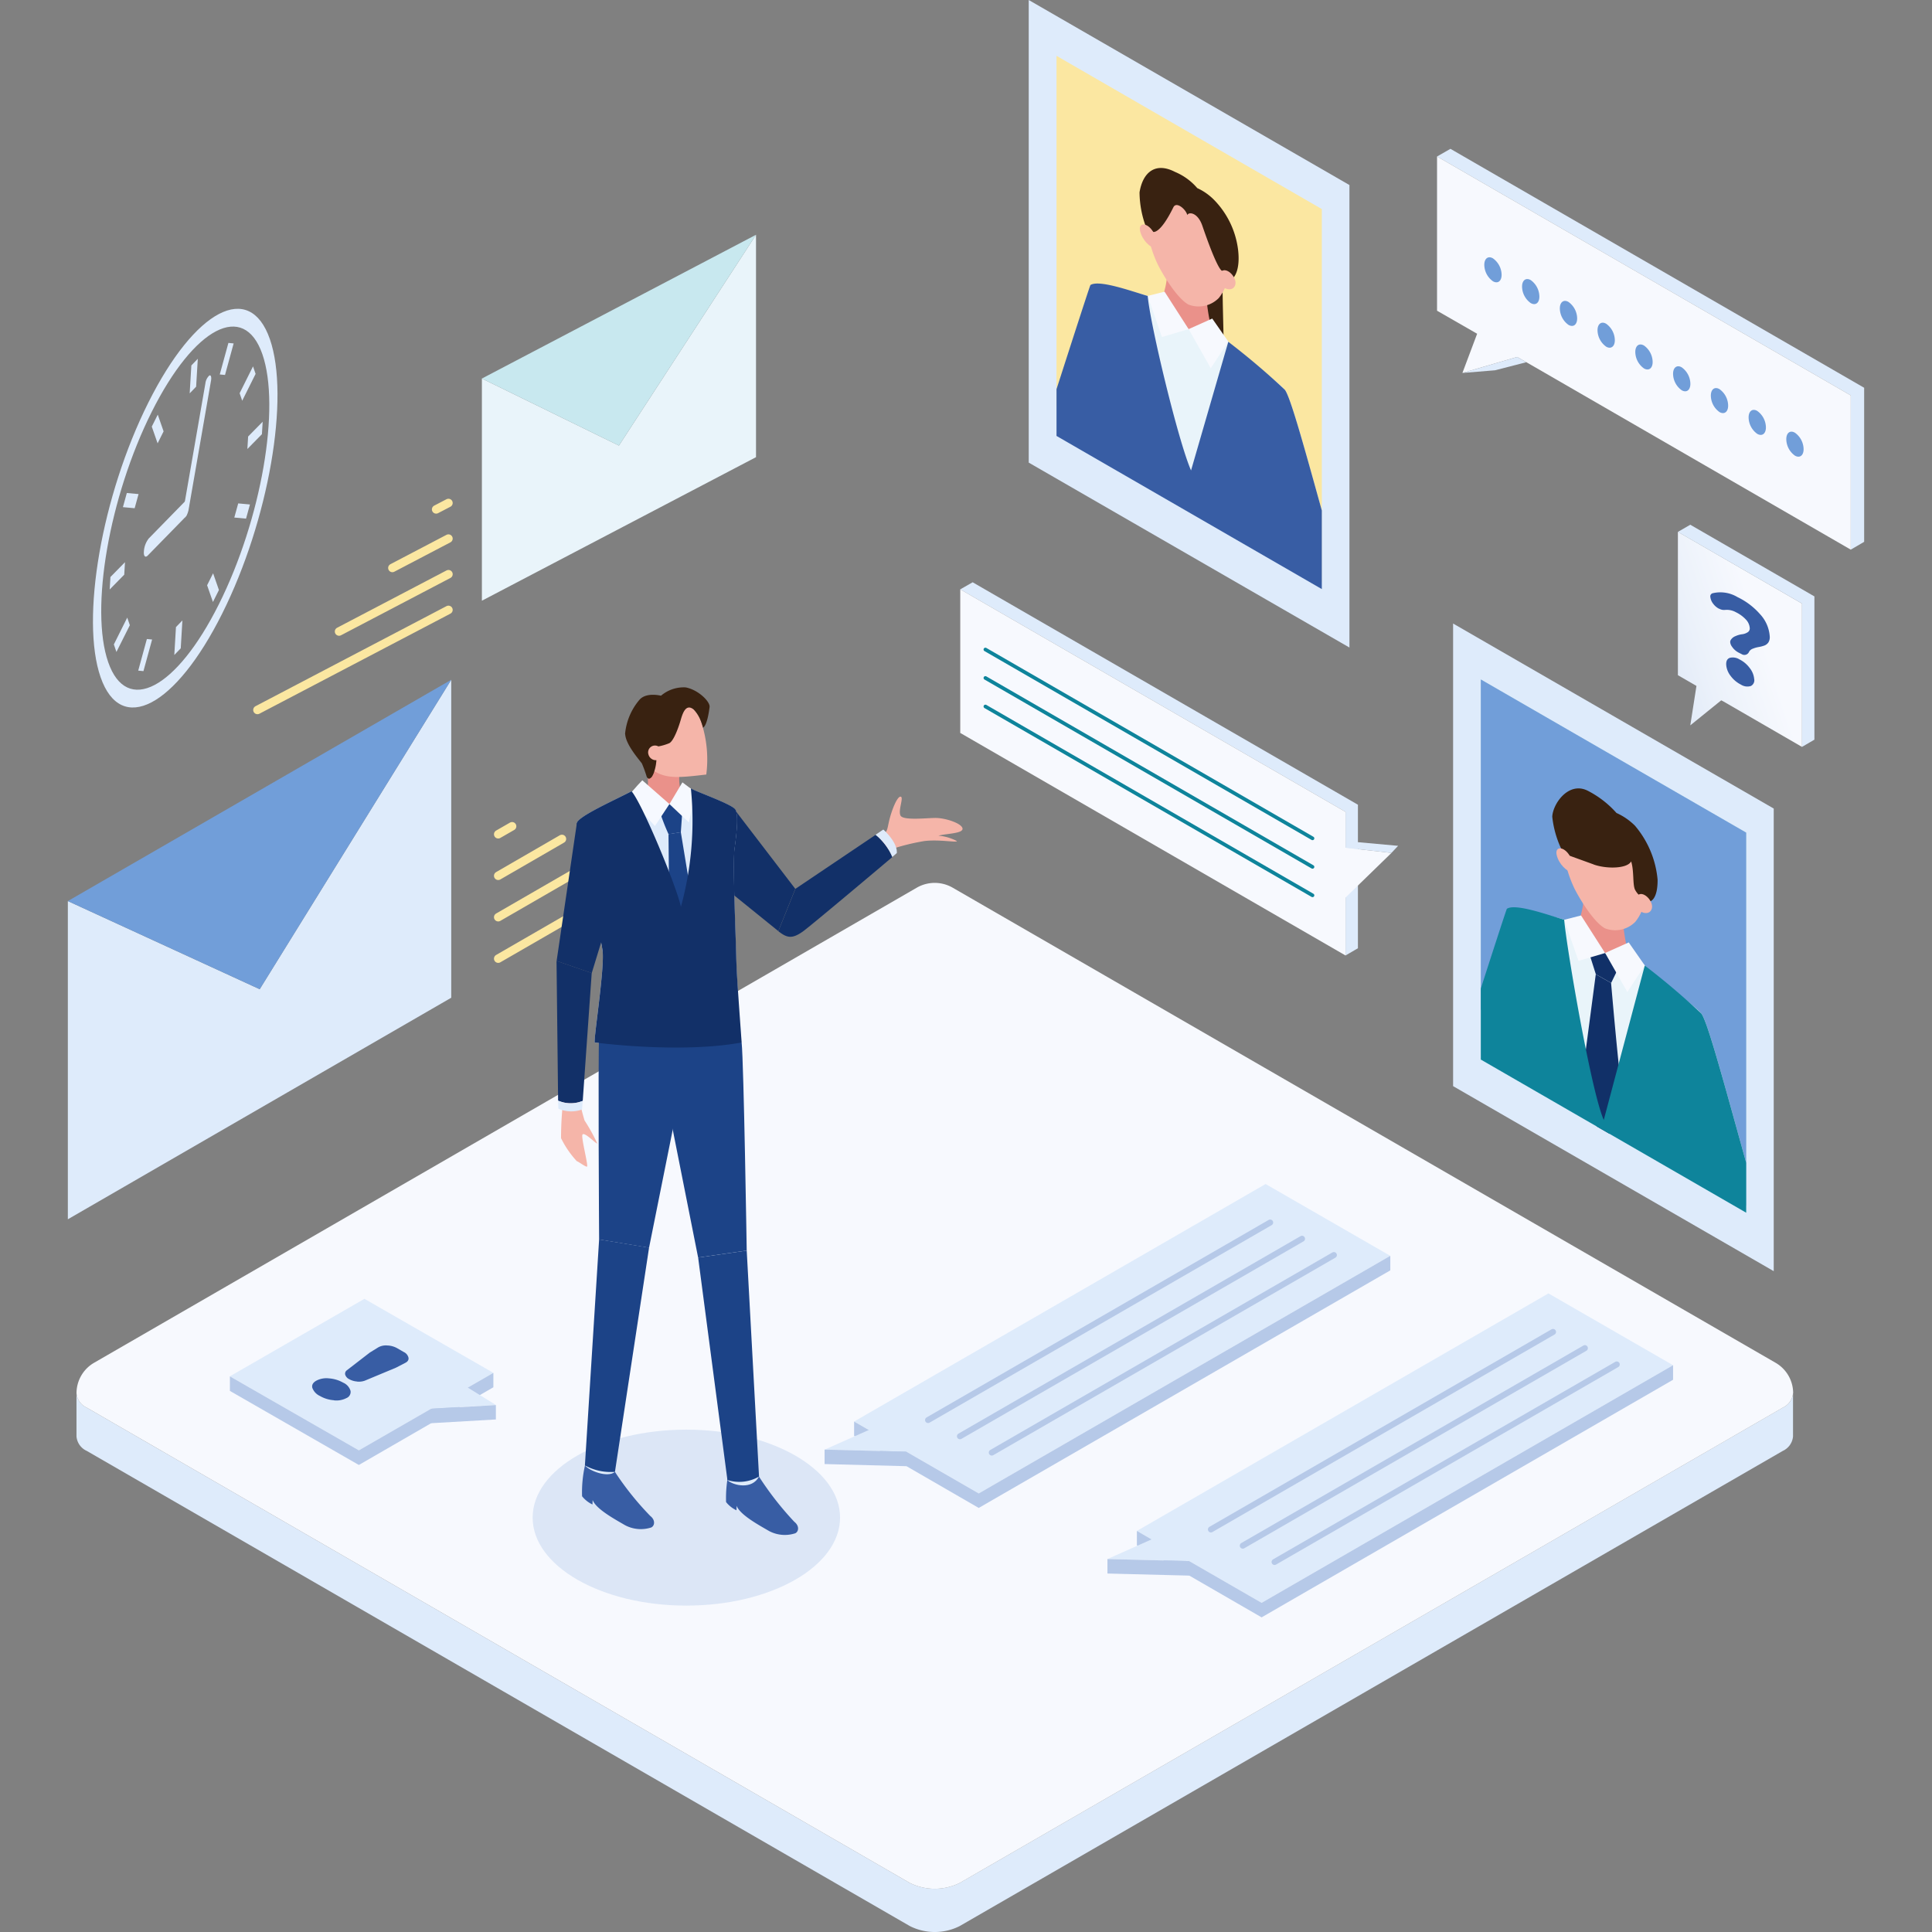 <svg xmlns="http://www.w3.org/2000/svg" xmlns:xlink="http://www.w3.org/1999/xlink" width="180" height="180" viewBox="0 0 180 180">
  <rect x="0" y="0" width="180" height="180" fill="#808080" stroke="none"/>
  <defs>
    <clipPath id="clip-path">
      <rect id="長方形_53" data-name="長方形 53" width="180" height="180" transform="translate(144 4070)" fill="#fff" stroke="#707070" stroke-width="1"/>
    </clipPath>
    <clipPath id="clip-path-2">
      <path id="パス_26391" data-name="パス 26391" d="M232.846,146.714l-24.726-14.27V97.03l24.726,14.27Z" transform="translate(-208.12 -97.03)" fill="#c8e8ef"/>
    </clipPath>
    <clipPath id="clip-path-3">
      <path id="パス_26404" data-name="パス 26404" d="M181.838,71.754,157.12,57.484V22.07l24.718,14.277Z" transform="translate(-157.12 -22.07)" fill="none"/>
    </clipPath>
    <linearGradient id="linear-gradient" x1="-2.274" y1="2.077" x2="0.642" y2="0.419" gradientUnits="objectBoundingBox">
      <stop offset="0" stop-color="#719ed9"/>
      <stop offset="0.27" stop-color="#9cbbe5"/>
      <stop offset="0.6" stop-color="#cddcf2"/>
      <stop offset="0.86" stop-color="#ebf1fa"/>
      <stop offset="1" stop-color="#f7f9fe"/>
    </linearGradient>
  </defs>
  <g id="plan_6" transform="translate(-144 -4070)" clip-path="url(#clip-path)">
    <g id="service_5_6mail" transform="translate(112.041 4054.64)">
      <g id="グループ_3149" data-name="グループ 3149" transform="translate(39.086 97.617)">
        <g id="LINE" transform="translate(0 47.548)">
          <path id="パス_26319" data-name="パス 26319" d="M199.245,182.83v4.031a1.644,1.644,0,0,1-.953,1.341l-76.68,44.266a5.14,5.14,0,0,1-4.658,0L40.273,188.2a1.628,1.628,0,0,1-.953-1.341V182.83a1.644,1.644,0,0,0,.953,1.341l76.68,44.281a5.237,5.237,0,0,0,4.658,0l76.68-44.281A1.628,1.628,0,0,0,199.245,182.83Z" transform="translate(-39.32 -182.83)" fill="#deebfb"/>
        </g>
        <g id="LINE-2" data-name="LINE">
          <path id="パス_26320" data-name="パス 26320" d="M199.245,169.033a1.644,1.644,0,0,1-.953,1.341l-76.68,44.281a5.237,5.237,0,0,1-4.658,0l-76.68-44.281a1.628,1.628,0,0,1-.953-1.341,3.281,3.281,0,0,1,1.635-2.837l76.68-44.281a3.353,3.353,0,0,1,3.286,0l76.7,44.281a3.272,3.272,0,0,1,1.635,2.837Z" transform="translate(-39.32 -121.485)" fill="#f7f9fe"/>
        </g>
      </g>
      <g id="グループ_3150" data-name="グループ 3150" transform="translate(38.28 78.693)">
        <path id="パス_26321" data-name="パス 26321" d="M74,97.07v29.624L38.28,147.335V117.688L56.154,125.9Z" transform="translate(-38.28 -97.07)" fill="#deebfb"/>
        <path id="パス_26322" data-name="パス 26322" d="M74,97.07,56.154,125.9,38.28,117.688Z" transform="translate(-38.28 -97.07)" fill="#719ed9"/>
        <line id="線_2662" data-name="線 2662" y1="11.681" x2="20.23" transform="translate(40.096 14.301)" fill="none" stroke="#fbe7a1" stroke-linecap="round" stroke-miterlimit="10" stroke-width="0.79"/>
        <line id="線_2663" data-name="線 2663" y1="6.689" x2="11.58" transform="translate(40.096 15.432)" fill="none" stroke="#fbe7a1" stroke-linecap="round" stroke-miterlimit="10" stroke-width="0.79"/>
        <line id="線_2664" data-name="線 2664" y1="3.434" x2="5.937" transform="translate(40.096 14.828)" fill="none" stroke="#fbe7a1" stroke-linecap="round" stroke-miterlimit="10" stroke-width="0.79"/>
        <line id="線_2665" data-name="線 2665" y1="0.744" x2="1.294" transform="translate(40.096 13.649)" fill="none" stroke="#fbe7a1" stroke-linecap="round" stroke-miterlimit="10" stroke-width="0.79"/>
      </g>
      <g id="グループ_3151" data-name="グループ 3151" transform="translate(55.944 37.233)">
        <path id="パス_26323" data-name="パス 26323" d="M88.05,56.974v20.7L113.589,64.3V43.58L100.816,63.221Z" transform="translate(-67.138 -43.58)" fill="#e9f4fa"/>
        <path id="パス_26324" data-name="パス 26324" d="M88.05,56.974l12.766,6.247L113.589,43.58Z" transform="translate(-67.138 -43.58)" fill="#c8e8ef"/>
        <line id="線_2666" data-name="線 2666" x1="17.796" y2="9.324" transform="translate(0 34.949)" fill="none" stroke="#fbe7a1" stroke-linecap="round" stroke-miterlimit="10" stroke-width="0.79"/>
        <line id="線_2667" data-name="線 2667" x1="10.193" y2="5.34" transform="translate(7.604 31.624)" fill="none" stroke="#fbe7a1" stroke-linecap="round" stroke-miterlimit="10" stroke-width="0.79"/>
        <line id="線_2668" data-name="線 2668" x1="5.224" y2="2.736" transform="translate(12.572 28.306)" fill="none" stroke="#fbe7a1" stroke-linecap="round" stroke-miterlimit="10" stroke-width="0.79"/>
        <line id="線_2669" data-name="線 2669" x1="1.147" y2="0.597" transform="translate(16.649 24.989)" fill="none" stroke="#fbe7a1" stroke-linecap="round" stroke-miterlimit="10" stroke-width="0.79"/>
      </g>
      <g id="グループ_3153" data-name="グループ 3153" transform="translate(165.845 29.226)">
        <g id="LINE-3" data-name="LINE">
          <path id="パス_26325" data-name="パス 26325" d="M242.653,55.511V69.865l-1.248.729V56.224L202.86,33.963l1.248-.713Z" transform="translate(-202.86 -33.25)" fill="#deebfb"/>
        </g>
        <g id="LINE-4" data-name="LINE" transform="translate(0 0.713)">
          <path id="パス_26326" data-name="パス 26326" d="M241.405,56.431V70.8l-29.523-17.06-1.558-.891-5.1,1.488,1.372-3.651L202.86,48.54V34.17Z" transform="translate(-202.86 -34.17)" fill="#f7f9fe"/>
        </g>
        <g id="LINE-5" data-name="LINE" transform="translate(2.364 19.393)">
          <path id="パス_26327" data-name="パス 26327" d="M208.948,59.51l-3.038.248,5.1-1.488.853.488Z" transform="translate(-205.91 -58.27)" fill="#deebfb"/>
        </g>
        <g id="グループ_3152" data-name="グループ 3152" transform="translate(4.403 10.104)">
          <path id="パス_26328" data-name="パス 26328" d="M244.84,67.947a1.913,1.913,0,0,0,.806,1.535c.45.256.806-.016.806-.6a1.913,1.913,0,0,0-.806-1.535C245.2,67.086,244.84,67.358,244.84,67.947Z" transform="translate(-216.704 -51)" fill="#719ed9"/>
          <path id="パス_26329" data-name="パス 26329" d="M240.31,65.327a1.913,1.913,0,0,0,.806,1.535c.45.256.806-.015.806-.6a1.913,1.913,0,0,0-.806-1.535C240.674,64.466,240.31,64.738,240.31,65.327Z" transform="translate(-215.685 -50.41)" fill="#719ed9"/>
          <path id="パス_26330" data-name="パス 26330" d="M235.77,62.707a1.913,1.913,0,0,0,.806,1.535c.45.256.806-.016.806-.6a1.913,1.913,0,0,0-.806-1.535C236.134,61.846,235.77,62.118,235.77,62.707Z" transform="translate(-214.664 -49.821)" fill="#719ed9"/>
          <path id="パス_26331" data-name="パス 26331" d="M231.23,60.087a1.913,1.913,0,0,0,.806,1.535c.45.256.806-.016.806-.6a1.913,1.913,0,0,0-.806-1.535C231.594,59.226,231.23,59.5,231.23,60.087Z" transform="translate(-213.643 -49.232)" fill="#719ed9"/>
          <path id="パス_26332" data-name="パス 26332" d="M226.69,57.467A1.913,1.913,0,0,0,227.5,59c.45.256.806-.016.806-.6a1.913,1.913,0,0,0-.806-1.535C227.047,56.606,226.69,56.878,226.69,57.467Z" transform="translate(-212.622 -48.643)" fill="#719ed9"/>
          <path id="パス_26333" data-name="パス 26333" d="M222.15,54.847a1.913,1.913,0,0,0,.806,1.535c.442.256.806-.016.806-.6a1.913,1.913,0,0,0-.806-1.535C222.514,53.986,222.15,54.258,222.15,54.847Z" transform="translate(-211.601 -48.053)" fill="#719ed9"/>
          <path id="パス_26334" data-name="パス 26334" d="M217.62,52.227a1.913,1.913,0,0,0,.806,1.535c.45.256.806-.016.806-.6a1.913,1.913,0,0,0-.806-1.535C217.984,51.366,217.62,51.638,217.62,52.227Z" transform="translate(-210.582 -47.464)" fill="#719ed9"/>
          <path id="パス_26335" data-name="パス 26335" d="M213.08,49.607a1.913,1.913,0,0,0,.806,1.535c.45.256.806-.015.806-.6A1.913,1.913,0,0,0,213.886,49C213.437,48.746,213.08,49.018,213.08,49.607Z" transform="translate(-209.561 -46.875)" fill="#719ed9"/>
          <path id="パス_26336" data-name="パス 26336" d="M208.54,46.987a1.913,1.913,0,0,0,.806,1.535c.45.256.806-.016.806-.6a1.913,1.913,0,0,0-.806-1.535C208.9,46.126,208.54,46.4,208.54,46.987Z" transform="translate(-208.54 -46.286)" fill="#719ed9"/>
        </g>
      </g>
      <g id="グループ_3154" data-name="グループ 3154" transform="translate(121.424 69.609)">
        <g id="LINE-6" data-name="LINE" transform="translate(0)">
          <path id="パス_26337" data-name="パス 26337" d="M182.6,106.076v13.37l-1.155.674V106.743L145.55,86.009l1.155-.659Z" transform="translate(-145.55 -85.35)" fill="#deebfb"/>
        </g>
        <g id="LINE-7" data-name="LINE" transform="translate(0 0.659)">
          <path id="パス_26338" data-name="パス 26338" d="M181.445,106.934v13.378L145.55,99.578V86.2Z" transform="translate(-145.55 -86.2)" fill="#f7f9fe"/>
        </g>
        <line id="線_2670" data-name="線 2670" x1="30.477" y1="17.595" transform="translate(2.341 6.263)" fill="none" stroke="#0e849b" stroke-linecap="round" stroke-linejoin="round" stroke-width="0.34"/>
        <line id="線_2671" data-name="線 2671" x1="30.477" y1="17.602" transform="translate(2.341 8.914)" fill="none" stroke="#0e849b" stroke-linecap="round" stroke-linejoin="round" stroke-width="0.34"/>
        <line id="線_2672" data-name="線 2672" x1="30.477" y1="17.595" transform="translate(2.341 11.572)" fill="none" stroke="#0e849b" stroke-linecap="round" stroke-linejoin="round" stroke-width="0.34"/>
        <path id="パス_26339" data-name="パス 26339" d="M191.45,117.21l4.6.519-4.6,4.472Z" transform="translate(-155.873 -92.515)" fill="#f7f9fe"/>
        <path id="パス_26340" data-name="パス 26340" d="M191.86,117.109l1.155-.519,3.744.341-.62.659Z" transform="translate(-155.965 -92.376)" fill="#deebfb"/>
      </g>
      <g id="グループ_3155" data-name="グループ 3155" transform="translate(108.783 125.672)">
        <path id="パス_26341" data-name="パス 26341" d="M171.126,157.68,132.79,179.809l11.611,6.7,38.344-22.137Z" transform="translate(-130.038 -157.68)" fill="#deebfb"/>
        <line id="線_2673" data-name="線 2673" x1="31.872" y2="18.401" transform="translate(9.642 3.589)" fill="none" stroke="#b6c9e8" stroke-linecap="round" stroke-linejoin="round" stroke-width="0.56"/>
        <line id="線_2674" data-name="線 2674" x1="31.872" y2="18.401" transform="translate(12.611 5.1)" fill="none" stroke="#b6c9e8" stroke-linecap="round" stroke-linejoin="round" stroke-width="0.56"/>
        <line id="線_2675" data-name="線 2675" x1="31.872" y2="18.401" transform="translate(15.579 6.619)" fill="none" stroke="#b6c9e8" stroke-linecap="round" stroke-linejoin="round" stroke-width="0.56"/>
        <path id="パス_26342" data-name="パス 26342" d="M182.745,166.31v1.356L144.4,189.8l-11.611-6.712V181.75l11.611,6.7Z" transform="translate(-130.038 -159.621)" fill="#b6c9e8"/>
        <path id="パス_26343" data-name="パス 26343" d="M134.015,186.87l-4.775,2.124,8.239.209Z" transform="translate(-129.24 -164.245)" fill="#deebfb"/>
        <path id="パス_26344" data-name="パス 26344" d="M129.24,190.951l7.635.2V189.8l-7.635-.194Z" transform="translate(-129.24 -164.861)" fill="#b6c9e8"/>
      </g>
      <g id="グループ_3156" data-name="グループ 3156" transform="translate(135.136 135.864)">
        <path id="パス_26345" data-name="パス 26345" d="M205.124,170.83,166.78,192.959l11.619,6.7,38.336-22.137Z" transform="translate(-164.036 -170.83)" fill="#deebfb"/>
        <line id="線_2676" data-name="線 2676" x1="31.872" y2="18.401" transform="translate(9.642 3.589)" fill="none" stroke="#b6c9e8" stroke-linecap="round" stroke-linejoin="round" stroke-width="0.56"/>
        <line id="線_2677" data-name="線 2677" x1="31.872" y2="18.401" transform="translate(12.611 5.1)" fill="none" stroke="#b6c9e8" stroke-linecap="round" stroke-linejoin="round" stroke-width="0.56"/>
        <line id="線_2678" data-name="線 2678" x1="31.88" y2="18.401" transform="translate(15.572 6.619)" fill="none" stroke="#b6c9e8" stroke-linecap="round" stroke-linejoin="round" stroke-width="0.56"/>
        <path id="パス_26346" data-name="パス 26346" d="M216.735,179.46v1.356L178.4,202.953l-11.619-6.712V194.9l11.619,6.7Z" transform="translate(-164.036 -172.771)" fill="#b6c9e8"/>
        <path id="パス_26347" data-name="パス 26347" d="M168.007,200.02l-4.767,2.124,8.239.209Z" transform="translate(-163.24 -177.395)" fill="#deebfb"/>
        <path id="パス_26348" data-name="パス 26348" d="M163.24,204.109l7.627.194v-1.349l-7.627-.194Z" transform="translate(-163.24 -178.011)" fill="#b6c9e8"/>
      </g>
      <g id="グループ_3158" data-name="グループ 3158" transform="translate(81.585 79.373)">
        <path id="パス_26349" data-name="パス 26349" d="M122.79,195.4c0,4.534-6.41,8.2-14.324,8.2s-14.316-3.666-14.316-8.2,6.41-8.193,14.316-8.193S122.79,190.876,122.79,195.4Z" transform="translate(-94.15 -118.023)" fill="#719ed9" opacity="0.2"/>
        <g id="グループ_3157" data-name="グループ 3157" transform="translate(2.225)">
          <path id="パス_26350" data-name="パス 26350" d="M107.74,106.982a9.391,9.391,0,0,1,.178,2.759c-.062.938,1.659,1.705,1.659,1.705L111,109.61a4.536,4.536,0,0,1,0-2.24c.357-.651-3.255-.4-3.255-.4Z" transform="translate(-99.431 -99.965)" fill="#ea918a"/>
          <path id="パス_26351" data-name="パス 26351" d="M112.376,101.223a11.042,11.042,0,0,1,.574,5.185c-2.426.287-3.674.419-4.844-.318s-2.876-3.209-2.093-5.03,4.976-2.79,6.364.171Z" transform="translate(-98.998 -98.26)" fill="#f5b5a9"/>
          <path id="パス_26352" data-name="パス 26352" d="M135.82,114.988c.76-.69.674-.519.884-1.488s.752-2.4,1.093-2.38-.256,1.287,0,1.767,2.5.209,3.294.217c.907.008,2.4.5,2.48.977s-1.5.473-2.248.674a4.563,4.563,0,0,1,1.721.5c.039.171-1.635-.171-3.023,0a20.379,20.379,0,0,0-3.317.837l-.884-1.116Z" transform="translate(-105.746 -100.91)" fill="#f5b5a9"/>
          <path id="パス_26353" data-name="パス 26353" d="M118.024,112.84l5.557,7.255L122,124.032l-5.79-4.682Z" transform="translate(-101.336 -101.296)" fill="#123068"/>
          <path id="パス_26354" data-name="パス 26354" d="M134.3,117.78c-1.6,1.356-7.425,6.255-8.294,6.906-1.023.736-1.5.651-2.325,0l1.589-3.945,7.472-5.03A5.3,5.3,0,0,1,134.3,117.78Z" transform="translate(-103.016 -101.942)" fill="#123068"/>
          <path id="パス_26355" data-name="パス 26355" d="M137.346,117.264s-.147.132-.419.364a5.2,5.2,0,0,0-1.558-2.069l.721-.488s1.341,1.17,1.256,2.194Z" transform="translate(-105.645 -101.798)" fill="#deebfb"/>
          <path id="パス_26356" data-name="パス 26356" d="M97.8,147.169a30.924,30.924,0,0,0-.24,3.829,9,9,0,0,0,1.465,2.139c.2.07.814.543.953.512s-.442-2.248-.442-2.868,1.256.752,1.4.713a16.542,16.542,0,0,0-1.186-2.147,19.449,19.449,0,0,1-.566-2.387l-1.38.2Z" transform="translate(-97.14 -108.97)" fill="#f5b5a9"/>
          <path id="パス_26357" data-name="パス 26357" d="M104.558,110.379c-1.349.729-4.875,2.294-5.092,2.945s2.225,10.324,2.4,11.96-.845,8.107-.736,8.511c0,0,7.89,1.054,13.673,0-.434-6-.473-6.72-.512-8.356s-.326-8.371-.147-9.673.4-3.162.07-3.674-3.674-1.674-4.147-1.961-1.015,1.488-2,1.457a15.942,15.942,0,0,1-3.527-1.2Z" transform="translate(-97.567 -100.68)" fill="#deebfb"/>
          <path id="パス_26358" data-name="パス 26358" d="M120.457,192.635a29.294,29.294,0,0,0,3.294,4.217c.488.38.419.907.093,1.07a3.127,3.127,0,0,1-2.457-.217c-.93-.543-2.7-1.5-3.007-2.341l-.016.419a2.717,2.717,0,0,1-.969-.767,11.387,11.387,0,0,1,.271-2.876c.233-.674,2.79.488,2.79.488Z" transform="translate(-101.599 -119.084)" fill="#385da4"/>
          <path id="パス_26359" data-name="パス 26359" d="M117.55,193.176c.574.519,2.31.907,2.945-.326Z" transform="translate(-101.637 -119.291)" fill="#deebfb"/>
          <path id="パス_26360" data-name="パス 26360" d="M103.147,192.048a27.316,27.316,0,0,0,3.294,4.108c.488.38.419.907.093,1.07a3.127,3.127,0,0,1-2.457-.217c-.93-.543-2.7-1.5-3.007-2.341l-.015.419a2.717,2.717,0,0,1-.969-.767,11.388,11.388,0,0,1,.271-2.876c.233-.674,2.8.6,2.8.6Z" transform="translate(-97.706 -118.93)" fill="#385da4"/>
          <path id="パス_26361" data-name="パス 26361" d="M100.44,191.5c.357.481,2.1,1.2,2.8.6Z" transform="translate(-97.789 -118.987)" fill="#deebfb"/>
          <path id="パス_26362" data-name="パス 26362" d="M102.126,139.29c-.109,2.767,0,19.354,0,19.354l4.651.767,3.131-15.6.349-4.829Z" transform="translate(-98.158 -107.175)" fill="#1c4387"/>
          <path id="パス_26363" data-name="パス 26363" d="M101.755,164.34l-1.325,21.052a4.929,4.929,0,0,0,2.8.6l3.178-20.889Z" transform="translate(-97.787 -112.879)" fill="#1c4387"/>
          <path id="パス_26364" data-name="パス 26364" d="M117.041,140.388c.2,1.876.473,19.377.473,19.377l-4.527.651-3.627-18.269,1.953-2.767,5.728,1.008Z" transform="translate(-99.795 -107.265)" fill="#1c4387"/>
          <path id="パス_26365" data-name="パス 26365" d="M118.567,165.68l1.147,21.052a3.647,3.647,0,0,1-2.945.326l-2.728-20.726Z" transform="translate(-100.848 -113.18)" fill="#1c4387"/>
          <path id="パス_26366" data-name="パス 26366" d="M111.52,112.522a2.165,2.165,0,0,0-1.217-.512c-.4,0-1,.109-.953.512a19.771,19.771,0,0,0,.876,2.294l1.147-.178.147-2.108Z" transform="translate(-99.792 -101.11)" fill="#1c4387"/>
          <path id="パス_26367" data-name="パス 26367" d="M111.627,115.39l1.449,8.8-1.039,3.62-1.473-3.286-.085-8.952Z" transform="translate(-100.047 -101.87)" fill="#1c4387"/>
          <path id="パス_26368" data-name="パス 26368" d="M106.941,109.15c-.558.558-1.341,1.519-1.341,1.519l2.519,2.744,1.349-2.046-2.527-2.217Z" transform="translate(-98.95 -100.467)" fill="#f6f9ff"/>
          <path id="パス_26369" data-name="パス 26369" d="M111.8,109.4l-1.209,2.023,1.814,1.713.612-2.821Z" transform="translate(-100.072 -100.523)" fill="#f6f9ff"/>
          <path id="パス_26370" data-name="パス 26370" d="M104.238,120.58c-.039,1.163-.333,6.077-1.008,7.387a3.46,3.46,0,0,1-.721,1.116l-.039-1.434-.341-2.116,2.108-4.953Z" transform="translate(-98.169 -103.037)" fill="#c8d5e4"/>
          <path id="パス_26371" data-name="パス 26371" d="M98.921,114.26,97.03,127.134l3.271,1.132,2.79-9.107Z" transform="translate(-97.022 -101.616)" fill="#123068"/>
          <path id="パス_26372" data-name="パス 26372" d="M97.02,130.868l.147,13.014a2.948,2.948,0,0,0,2.294.023l.837-11.913L97.02,130.86Z" transform="translate(-97.02 -105.349)" fill="#123068"/>
          <path id="パス_26373" data-name="パス 26373" d="M97.208,147.66l.023.744a2.946,2.946,0,0,0,2.209.078l.054-.8a2.982,2.982,0,0,1-2.294-.023Z" transform="translate(-97.06 -109.128)" fill="#deebfb"/>
          <path id="パス_26374" data-name="パス 26374" d="M101.14,133.8s7.883,1.062,13.673,0c-.434-6-.473-6.72-.512-8.356s-.326-8.356-.147-9.673.4-3.162.077-3.674-3.674-1.666-4.147-1.969a30.252,30.252,0,0,1-.93,11.037c-.357-1.783-3.565-9.565-4.6-10.774-1.349.721-4.883,2.287-5.092,2.938-.225.659,2.217,10.324,2.4,11.967s-.837,8.107-.736,8.5Z" transform="translate(-97.567 -100.687)" fill="#123068"/>
          <path id="パス_26375" data-name="パス 26375" d="M105.267,102.321c.054,1,1.325,2.411,1.558,2.744a11.856,11.856,0,0,1,.457,1.263c.147.194.233.225.457,0a1.86,1.86,0,0,0,.248-.55,3.975,3.975,0,0,0,.194-1.209,3.382,3.382,0,0,1,.171-1.093,4.8,4.8,0,0,0,1.023-.3c.419-.209.876-1.5,1.077-2.2s.512-1.5,1.209-.93a3.076,3.076,0,0,1,.574.868,5.185,5.185,0,0,1,.279.791l.016.023c.357-.233.535-1.4.6-1.914.078-.5-1.062-1.628-2.232-1.837a3.262,3.262,0,0,0-2.294.775s-1.387-.364-2.023.4a5.707,5.707,0,0,0-1.325,3.178Z" transform="translate(-98.872 -97.947)" fill="#392211"/>
          <path id="パス_26376" data-name="パス 26376" d="M108.984,105.053a.639.639,0,0,0-.915.775.714.714,0,0,0,1.17.318l-.256-1.085Z" transform="translate(-99.497 -99.524)" fill="#f5b5a9"/>
        </g>
      </g>
      <g id="グループ_3162" data-name="グループ 3162" transform="translate(167.341 73.453)">
        <path id="パス_26377" data-name="パス 26377" d="M204.79,90.31v43.1l29.872,17.238v-43.1Z" transform="translate(-204.79 -90.31)" fill="#deebfb"/>
        <g id="グループ_3161" data-name="グループ 3161" transform="translate(2.581 5.209)">
          <path id="パス_26378" data-name="パス 26378" d="M232.846,146.714l-24.726-14.27V97.03l24.726,14.27Z" transform="translate(-208.12 -97.03)" fill="#c8e8ef"/>
          <g id="グループ_3160" data-name="グループ 3160" clip-path="url(#clip-path-2)">
            <path id="パス_26379" data-name="パス 26379" d="M232.846,146.07,208.12,131.8V97.03l24.726,14.27Z" transform="translate(-208.12 -97.03)" fill="#719ed9"/>
            <g id="グループ_3159" data-name="グループ 3159" transform="translate(-2.93 10.152)">
              <path id="パス_26380" data-name="パス 26380" d="M223.991,124.906a16.523,16.523,0,0,0,.558,3.434c.256.806-1.457,2.038-1.457,2.038l-3.232-5.1a7.373,7.373,0,0,0,.5-2.837c-.062-1.5,3.627,2.465,3.627,2.465Z" transform="translate(-207.831 -112.82)" fill="#ea918a"/>
              <path id="パス_26381" data-name="パス 26381" d="M204.34,141.289l30.585,17.254c-3.193-10.51-6.309-23.23-7.131-24.09-1.372-1.426-3.542-2.566-5.247-4.449-1.287-1.418-1.953-.264-3.7-1.17-1.209-.628-2.783-2.79-3.813-3.1-1.527-.457-3.379-.853-4.317-.326-.473.264-3.542,9.82-6.379,15.874Z" transform="translate(-204.34 -113.507)" fill="#e9f4fa"/>
              <path id="パス_26382" data-name="パス 26382" d="M218.009,116.392a11.918,11.918,0,0,0,1,3.511c.264.581,1.7,3.155,2.891,3.829a2.631,2.631,0,0,0,2.837-.6,4.241,4.241,0,0,0,.93-2.426c.132-5.534-3.868-7.418-3.868-7.418s-4.023-2.643-3.782,3.1Z" transform="translate(-207.414 -110.701)" fill="#f5b5a9"/>
              <path id="パス_26383" data-name="パス 26383" d="M220.554,117.206c-.434-.155-2.225-.806-2.225-.806l-.62-.318a9.339,9.339,0,0,1-1-3.317c.054-1.225,1.542-3.333,3.325-2.411a9.2,9.2,0,0,1,2.659,2.062,5.806,5.806,0,0,1,1.721,1.186,9.012,9.012,0,0,1,2.108,5.03c.016,1.907-.713,2.023-.713,2.023l-1.054-.628a1.984,1.984,0,0,1-.333-.457c-.24-.488-.078-1.736-.364-2.643-.349.674-2.256.729-3.5.287Z" transform="translate(-207.121 -110.127)" fill="#392211"/>
              <path id="パス_26384" data-name="パス 26384" d="M218.449,118.021c-.543-.9-1.4-.907-1.217-.078s.977,1.628,1.418,1.535l-.209-1.449Z" transform="translate(-207.234 -111.748)" fill="#f5b5a9"/>
              <path id="パス_26385" data-name="パス 26385" d="M227.046,122.874c.527-.295,1.4.667,1.225,1.294s-.961.535-1.411-.062l.178-1.232Z" transform="translate(-209.405 -112.982)" fill="#f5b5a9"/>
              <path id="パス_26386" data-name="パス 26386" d="M223.741,131.57l-.527,1.085-1.426-.806-.558-1.759a1.1,1.1,0,0,1,1.426-.225A2.791,2.791,0,0,1,223.741,131.57Z" transform="translate(-208.139 -114.531)" fill="#113068"/>
              <path id="パス_26387" data-name="パス 26387" d="M220.36,141.756a26.9,26.9,0,0,0,1.922,6.364,7.812,7.812,0,0,0,1.814-4.255c-.326-1.713-1.085-10.588-1.085-10.588l-1.426-.806Z" transform="translate(-207.943 -115.152)" fill="#113068"/>
              <path id="パス_26388" data-name="パス 26388" d="M219.716,125.4l2.24,3.5-2.48.729L218.15,125.8Z" transform="translate(-207.446 -113.562)" fill="#f7f9fe"/>
              <path id="パス_26389" data-name="パス 26389" d="M225.261,128.64l-2.2.984,2.07,3.635,1.628-2.473Z" transform="translate(-208.55 -114.291)" fill="#f7f9fe"/>
              <path id="パス_26390" data-name="パス 26390" d="M204.34,141.122l30.585,17.254c-3.193-10.518-6.317-23.23-7.131-24.082a68.367,68.367,0,0,0-5.247-4.449l-3.821,14.386c-1.178-2.666-3.457-15.982-3.689-18.657-1.527-.45-4.558-1.55-5.34-1.015C209.332,125.512,204.34,141.122,204.34,141.122Z" transform="translate(-204.34 -113.341)" fill="#0e849b"/>
            </g>
          </g>
        </g>
      </g>
      <g id="グループ_3165" data-name="グループ 3165" transform="translate(127.803 15.36)">
        <path id="パス_26392" data-name="パス 26392" d="M153.78,15.36v43.1l29.88,17.23V32.6Z" transform="translate(-153.78 -15.36)" fill="#deebfb"/>
        <g id="グループ_3164" data-name="グループ 3164" transform="translate(2.589 5.201)" clip-path="url(#clip-path-3)">
          <path id="パス_26393" data-name="パス 26393" d="M181.838,71.118,157.12,56.849V22.07l24.718,14.277Z" transform="translate(-157.12 -22.07)" fill="#fbe7a1"/>
          <g id="グループ_3163" data-name="グループ 3163" transform="translate(-2.201 10.449)">
            <path id="パス_26394" data-name="パス 26394" d="M175.191,43.885c-.535,0-1.5-.806-1.542.256s.2,9.4.419,10.247,2.4,1.356,2.4,1.356-.326-11.146-.116-11.192-1.163-.659-1.163-.659Z" transform="translate(-158.635 -37.359)" fill="#392211"/>
            <path id="パス_26395" data-name="パス 26395" d="M173.921,49.926a16.522,16.522,0,0,0,.558,3.434c.256.806-1.457,2.039-1.457,2.039l-3.232-5.1a7.372,7.372,0,0,0,.5-2.837C170.232,45.958,173.921,49.926,173.921,49.926Z" transform="translate(-157.768 -38.153)" fill="#ea918a"/>
            <path id="パス_26396" data-name="パス 26396" d="M154.28,66.309l30.585,17.254c-3.193-10.51-6.309-23.23-7.131-24.09-1.372-1.426-3.542-2.566-5.247-4.449-1.287-1.418-1.953-.264-3.7-1.17-1.209-.628-2.783-2.79-3.813-3.1-1.527-.457-3.379-.853-4.317-.326-.473.264-3.542,9.82-6.379,15.874Z" transform="translate(-154.28 -38.84)" fill="#e9f4fa"/>
            <path id="パス_26397" data-name="パス 26397" d="M167.939,41.412a11.918,11.918,0,0,0,1,3.511c.264.581,1.7,3.155,2.891,3.829a2.631,2.631,0,0,0,2.837-.6,4.241,4.241,0,0,0,.93-2.426c.132-5.534-3.868-7.418-3.868-7.418s-4.023-2.643-3.782,3.1Z" transform="translate(-157.351 -36.033)" fill="#f5b5a9"/>
            <path id="パス_26398" data-name="パス 26398" d="M169.653,50.42l2.24,3.488-2.488.736-1.325-3.829Z" transform="translate(-157.384 -38.895)" fill="#f7f9fe"/>
            <path id="パス_26399" data-name="パス 26399" d="M175.2,53.65l-2.2.984,2.062,3.643L176.7,55.8Z" transform="translate(-158.49 -39.621)" fill="#f7f9fe"/>
            <path id="パス_26400" data-name="パス 26400" d="M154.28,66.142,184.865,83.4c-3.193-10.518-6.317-23.23-7.131-24.082a68.353,68.353,0,0,0-5.247-4.449l-3.472,11.983c-1.178-2.666-3.806-13.58-4.038-16.254-1.527-.45-4.558-1.55-5.34-1.015-.364.953-5.356,16.564-5.356,16.564Z" transform="translate(-154.28 -38.673)" fill="#385da4"/>
            <path id="パス_26401" data-name="パス 26401" d="M167.092,37.821a9.387,9.387,0,0,0,.659,3.372l.612.31s.628.264,1.883-2.294c.295-.589,1.194.233,1.294.729.132-.318.969-.256,1.4.984,1.5,4.379,1.852,4.209,1.852,4.209l1.054.628s.674-.636.419-2.651a8.062,8.062,0,0,0-2.194-4.55,5.263,5.263,0,0,0-1.6-1.132,5.526,5.526,0,0,0-2.077-1.511C168.6,34.984,167.4,35.914,167.092,37.821Z" transform="translate(-157.156 -35.55)" fill="#392211"/>
            <path id="パス_26402" data-name="パス 26402" d="M168.379,43.031c-.543-.9-1.4-.907-1.217-.078s.977,1.628,1.418,1.535l-.209-1.449Z" transform="translate(-157.172 -37.078)" fill="#f5b5a9"/>
            <path id="パス_26403" data-name="パス 26403" d="M176.976,47.894c.527-.295,1.4.667,1.225,1.294s-.961.535-1.411-.062l.178-1.232Z" transform="translate(-159.343 -38.314)" fill="#f5b5a9"/>
          </g>
        </g>
      </g>
      <g id="グループ_3166" data-name="グループ 3166" transform="translate(188.284 64.245)">
        <g id="LINE-8" data-name="LINE" transform="translate(0 0.667)">
          <path id="パス_26405" data-name="パス 26405" d="M243.374,85.971V99.326l-7.317-4.232-.209-.109-2.883,2.333.574-3.674-1.728-1V79.29Z" transform="translate(-231.81 -79.29)" fill="url(#linear-gradient)"/>
        </g>
        <g id="LINE-9" data-name="LINE">
          <path id="パス_26406" data-name="パス 26406" d="M244.529,85.111V98.458l-1.155.674V85.778L231.81,79.1l1.155-.667Z" transform="translate(-231.81 -78.43)" fill="#deebfb"/>
        </g>
        <path id="パス_26407" data-name="パス 26407" d="M239.322,92.092a.473.473,0,0,1-.69.225l-.279-.14a1.672,1.672,0,0,1-.62-.55.817.817,0,0,1-.171-.411.364.364,0,0,1,.031-.186.868.868,0,0,1,.45-.388,2.173,2.173,0,0,1,.612-.178,1.216,1.216,0,0,0,.519-.178.417.417,0,0,0,.209-.4,1.287,1.287,0,0,0-.372-.806,3.136,3.136,0,0,0-.915-.667,1.728,1.728,0,0,0-1.015-.217.923.923,0,0,1-.55-.116h-.023a1.6,1.6,0,0,1-.519-.442,1.27,1.27,0,0,1-.279-.651.3.3,0,0,1,.2-.341,3.089,3.089,0,0,1,2.318.349,6.552,6.552,0,0,1,2.116,1.6,3.376,3.376,0,0,1,.9,2.054.917.917,0,0,1-.124.574.8.8,0,0,1-.4.3,3,3,0,0,1-.519.132,2.472,2.472,0,0,0-.519.147.668.668,0,0,0-.357.279Zm-2.132,1.225c-.023-.341.085-.558.318-.651a1.149,1.149,0,0,1,.915.14,2.634,2.634,0,0,1,.953.8,1.926,1.926,0,0,1,.419,1.023.591.591,0,0,1-.318.659,1.109,1.109,0,0,1-.915-.132,2.713,2.713,0,0,1-.953-.8,1.926,1.926,0,0,1-.419-1.023Z" transform="translate(-232.687 -80.256)" fill="#385da4"/>
      </g>
      <g id="グループ_3167" data-name="グループ 3167" transform="translate(53.379 136.368)">
        <path id="パス_26408" data-name="パス 26408" d="M70.293,171.48l12.014,6.9L69.774,185.6,57.76,178.7Z" transform="translate(-57.76 -171.48)" fill="#deebfb"/>
        <path id="パス_26409" data-name="パス 26409" d="M57.76,180.706v1.356l12.014,6.9,12.533-7.239V180.38L69.774,187.6Z" transform="translate(-57.76 -173.482)" fill="#b6c9e8"/>
        <path id="パス_26410" data-name="パス 26410" d="M84.635,181.71l3.17,1.961-6.635.372Z" transform="translate(-63.025 -173.781)" fill="#deebfb"/>
        <path id="パス_26411" data-name="パス 26411" d="M87.98,185.591l-6.03.349V184.6l6.03-.349Z" transform="translate(-63.2 -174.352)" fill="#b6c9e8"/>
        <path id="パス_26412" data-name="パス 26412" d="M69.664,182.189a3.016,3.016,0,0,1-1.3-.4,1.348,1.348,0,0,1-.7-.752c-.07-.271.062-.5.38-.674a2.017,2.017,0,0,1,1.178-.209,3.106,3.106,0,0,1,1.318.4,1.209,1.209,0,0,1,.682.76.61.61,0,0,1-.38.674,2.005,2.005,0,0,1-1.178.209Zm2.17-1.744a1.741,1.741,0,0,1-.736-.217.7.7,0,0,1-.372-.419.389.389,0,0,1,.155-.411l2.139-1.651.767-.473a1.45,1.45,0,0,1,.86-.186,2.01,2.01,0,0,1,.938.264l.589.341a.785.785,0,0,1,.45.543c.031.209-.085.372-.333.488l-.837.434-2.9,1.209a1.637,1.637,0,0,1-.721.085Z" transform="translate(-59.984 -172.741)" fill="#385da4"/>
      </g>
      <g id="グループ_3182" data-name="グループ 3182" transform="translate(40.619 44.129)">
        <path id="パス_26413" data-name="パス 26413" d="M53.329,80.894c-4.348,8.689-9.425,11.34-11.316,5.914s.1-16.913,4.449-25.6,9.425-11.34,11.316-5.914S57.677,72.205,53.329,80.894ZM46.772,62.083C42.811,70,41,80.452,42.718,85.4s6.348,2.527,10.309-5.387S58.8,61.641,57.08,56.7,50.732,54.169,46.772,62.083Z" transform="translate(-41.298 -52.477)" fill="#deebfb"/>
        <g id="グループ_3168" data-name="グループ 3168" transform="translate(4.741 17.845)">
          <path id="パス_26414" data-name="パス 26414" d="M51.289,76.454,47.925,79.9a.368.368,0,0,0-.085.233h0c0,.085.023.116.07.07l3.364-3.441a.368.368,0,0,0,.085-.233h0C51.359,76.438,51.336,76.407,51.289,76.454Z" transform="translate(-47.511 -75.709)" fill="#deebfb"/>
          <path id="パス_26415" data-name="パス 26415" d="M51.356,76.88a1.61,1.61,0,0,1-.209.318l-3.364,3.441c-.225.233-.4.07-.364-.372a2.186,2.186,0,0,1,.457-1.217l3.364-3.441c.109-.116.209-.14.279-.07a.6.6,0,0,1,.085.442,2.535,2.535,0,0,1-.155.682C51.418,76.74,51.387,76.81,51.356,76.88Zm-.2.008Zm.062-.977Zm-3.372,3.441Z" transform="translate(-47.415 -75.499)" fill="#deebfb"/>
        </g>
        <g id="グループ_3169" data-name="グループ 3169" transform="translate(8.362 6.203)">
          <path id="パス_26416" data-name="パス 26416" d="M54.5,61.258,52.409,73.311c-.008.047,0,.078.023.07h0a.33.33,0,0,0,.054-.109l2.093-12.053c.008-.047,0-.078-.023-.07h0A.33.33,0,0,0,54.5,61.258Z" transform="translate(-52.158 -60.63)" fill="#deebfb"/>
          <path id="パス_26417" data-name="パス 26417" d="M52.484,73.47a.626.626,0,0,1-.217.271c-.147.078-.217-.132-.163-.457L54.2,61.224a1.185,1.185,0,0,1,.364-.729c.147-.078.217.132.163.457L52.632,73.005a1.978,1.978,0,0,1-.147.457Z" transform="translate(-52.086 -60.479)" fill="#deebfb"/>
        </g>
        <g id="グループ_3170" data-name="グループ 3170" transform="translate(13.666 5.366)">
          <path id="パス_26418" data-name="パス 26418" d="M60.154,59.95l-.984,1.969.124.372.984-1.969Z" transform="translate(-58.984 -59.524)" fill="#deebfb"/>
          <path id="パス_26419" data-name="パス 26419" d="M60.418,60.1l-1.248,2.5-.24-.7,1.248-2.5Zm-1.1,1.635.721-1.442-.015-.039L59.3,61.694Z" transform="translate(-58.93 -59.4)" fill="#deebfb"/>
        </g>
        <g id="グループ_3171" data-name="グループ 3171" transform="translate(1.947 28.782)">
          <path id="パス_26420" data-name="パス 26420" d="M45.034,90.16l-.984,1.969.132.372.984-1.969Z" transform="translate(-43.864 -89.734)" fill="#deebfb"/>
          <path id="パス_26421" data-name="パス 26421" d="M45.3,90.308,44.05,92.8l-.24-.7,1.248-2.5Zm-1.093,1.635.721-1.442-.016-.039L44.19,91.9Z" transform="translate(-43.81 -89.61)" fill="#deebfb"/>
        </g>
        <g id="グループ_3172" data-name="グループ 3172" transform="translate(5.481 9.862)">
          <path id="パス_26422" data-name="パス 26422" d="M48.61,66.347l.426,1.225.295-.589L48.9,65.75Z" transform="translate(-48.424 -65.324)" fill="#deebfb"/>
          <path id="パス_26423" data-name="パス 26423" d="M49.471,66.758l-.558,1.116-.543-1.558.558-1.116Zm-.411.264.031-.062-.31-.9-.031.062Z" transform="translate(-48.37 -65.2)" fill="#deebfb"/>
        </g>
        <g id="グループ_3173" data-name="グループ 3173" transform="translate(10.636 24.643)">
          <path id="パス_26424" data-name="パス 26424" d="M55.26,85.409l.426,1.232.295-.589-.426-1.232Z" transform="translate(-55.074 -84.394)" fill="#deebfb"/>
          <path id="パス_26425" data-name="パス 26425" d="M56.121,85.828l-.558,1.116-.543-1.558.558-1.116Zm-.411.264.031-.062-.31-.9-.031.062Z" transform="translate(-55.02 -84.27)" fill="#deebfb"/>
        </g>
        <g id="グループ_3174" data-name="グループ 3174" transform="translate(11.814 3.181)">
          <path id="パス_26426" data-name="パス 26426" d="M57.436,56.99,56.8,59.315l.256.023.636-2.318Z" transform="translate(-56.598 -56.672)" fill="#deebfb"/>
          <path id="パス_26427" data-name="パス 26427" d="M57.028,59.564l-.488-.047.806-2.938.488.047-.806,2.945Zm-.093-.643h.031l.465-1.7H57.4Z" transform="translate(-56.54 -56.58)" fill="#deebfb"/>
        </g>
        <g id="グループ_3175" data-name="グループ 3175" transform="translate(4.218 30.766)">
          <path id="パス_26428" data-name="パス 26428" d="M47.636,92.59,47,94.915l.256.023.636-2.318Z" transform="translate(-46.798 -92.264)" fill="#deebfb"/>
          <path id="パス_26429" data-name="パス 26429" d="M47.228,95.162l-.488-.047.806-2.945.488.047-.806,2.938Zm-.085-.643h.031l.465-1.7h-.031Z" transform="translate(-46.74 -92.17)" fill="#deebfb"/>
        </g>
        <g id="グループ_3176" data-name="グループ 3176" transform="translate(2.792 17.163)">
          <path id="パス_26430" data-name="パス 26430" d="M45.15,75.728l.868.077.194-.7-.868-.078Z" transform="translate(-44.956 -74.712)" fill="#deebfb"/>
          <path id="パス_26431" data-name="パス 26431" d="M45.993,76.038l-1.093-.1.364-1.318,1.093.1Zm-.7-.705.636.062.023-.07-.636-.062Z" transform="translate(-44.9 -74.62)" fill="#deebfb"/>
        </g>
        <g id="グループ_3177" data-name="グループ 3177" transform="translate(13.17 18.132)">
          <path id="パス_26432" data-name="パス 26432" d="M58.55,76.978l.86.085.194-.7-.86-.085Z" transform="translate(-58.348 -75.962)" fill="#deebfb"/>
          <path id="パス_26433" data-name="パス 26433" d="M59.383,77.288l-1.093-.1.364-1.318,1.093.1Zm-.69-.705.636.062.023-.078-.636-.062-.023.07Z" transform="translate(-58.29 -75.87)" fill="#deebfb"/>
        </g>
        <g id="グループ_3178" data-name="グループ 3178" transform="translate(9.008 4.661)">
          <path id="パス_26434" data-name="パス 26434" d="M53.246,59.356,53.13,61.4l.318-.326.116-2.046Z" transform="translate(-52.967 -58.611)" fill="#deebfb"/>
          <path id="パス_26435" data-name="パス 26435" d="M53.525,61.087l-.6.62.155-2.6.6-.62Zm-.287-.225.031-.031.085-1.5-.031.031Z" transform="translate(-52.92 -58.49)" fill="#deebfb"/>
        </g>
        <g id="グループ_3179" data-name="グループ 3179" transform="translate(7.574 29.038)">
          <path id="パス_26436" data-name="パス 26436" d="M51.394,90.806l-.124,2.046.318-.326.124-2.046Z" transform="translate(-51.115 -90.061)" fill="#deebfb"/>
          <path id="パス_26437" data-name="パス 26437" d="M51.675,92.537l-.6.62.155-2.6.6-.62Zm-.287-.225.031-.031.085-1.5-.031.031Z" transform="translate(-51.07 -89.94)" fill="#deebfb"/>
        </g>
        <g id="グループ_3180" data-name="グループ 3180" transform="translate(1.559 23.612)">
          <path id="パス_26438" data-name="パス 26438" d="M43.52,85.185,44.59,84.1l.039-.62-1.07,1.093Z" transform="translate(-43.357 -83.061)" fill="#deebfb"/>
          <path id="パス_26439" data-name="パス 26439" d="M44.666,84.1l-1.356,1.38.07-1.163,1.356-1.38Zm-1.031.543.783-.8v-.062l-.775.8v.062Z" transform="translate(-43.31 -82.94)" fill="#deebfb"/>
        </g>
        <g id="グループ_3181" data-name="グループ 3181" transform="translate(14.387 10.521)">
          <path id="パス_26440" data-name="パス 26440" d="M60.07,68.3,61.14,67.2l.039-.612-1.07,1.085Z" transform="translate(-59.907 -66.171)" fill="#deebfb"/>
          <path id="パス_26441" data-name="パス 26441" d="M61.216,67.213l-1.356,1.38.07-1.163,1.356-1.38Zm-1.031.535.783-.8v-.062l-.775.8v.062Z" transform="translate(-59.86 -66.05)" fill="#deebfb"/>
        </g>
      </g>
    </g>
  </g>
</svg>
